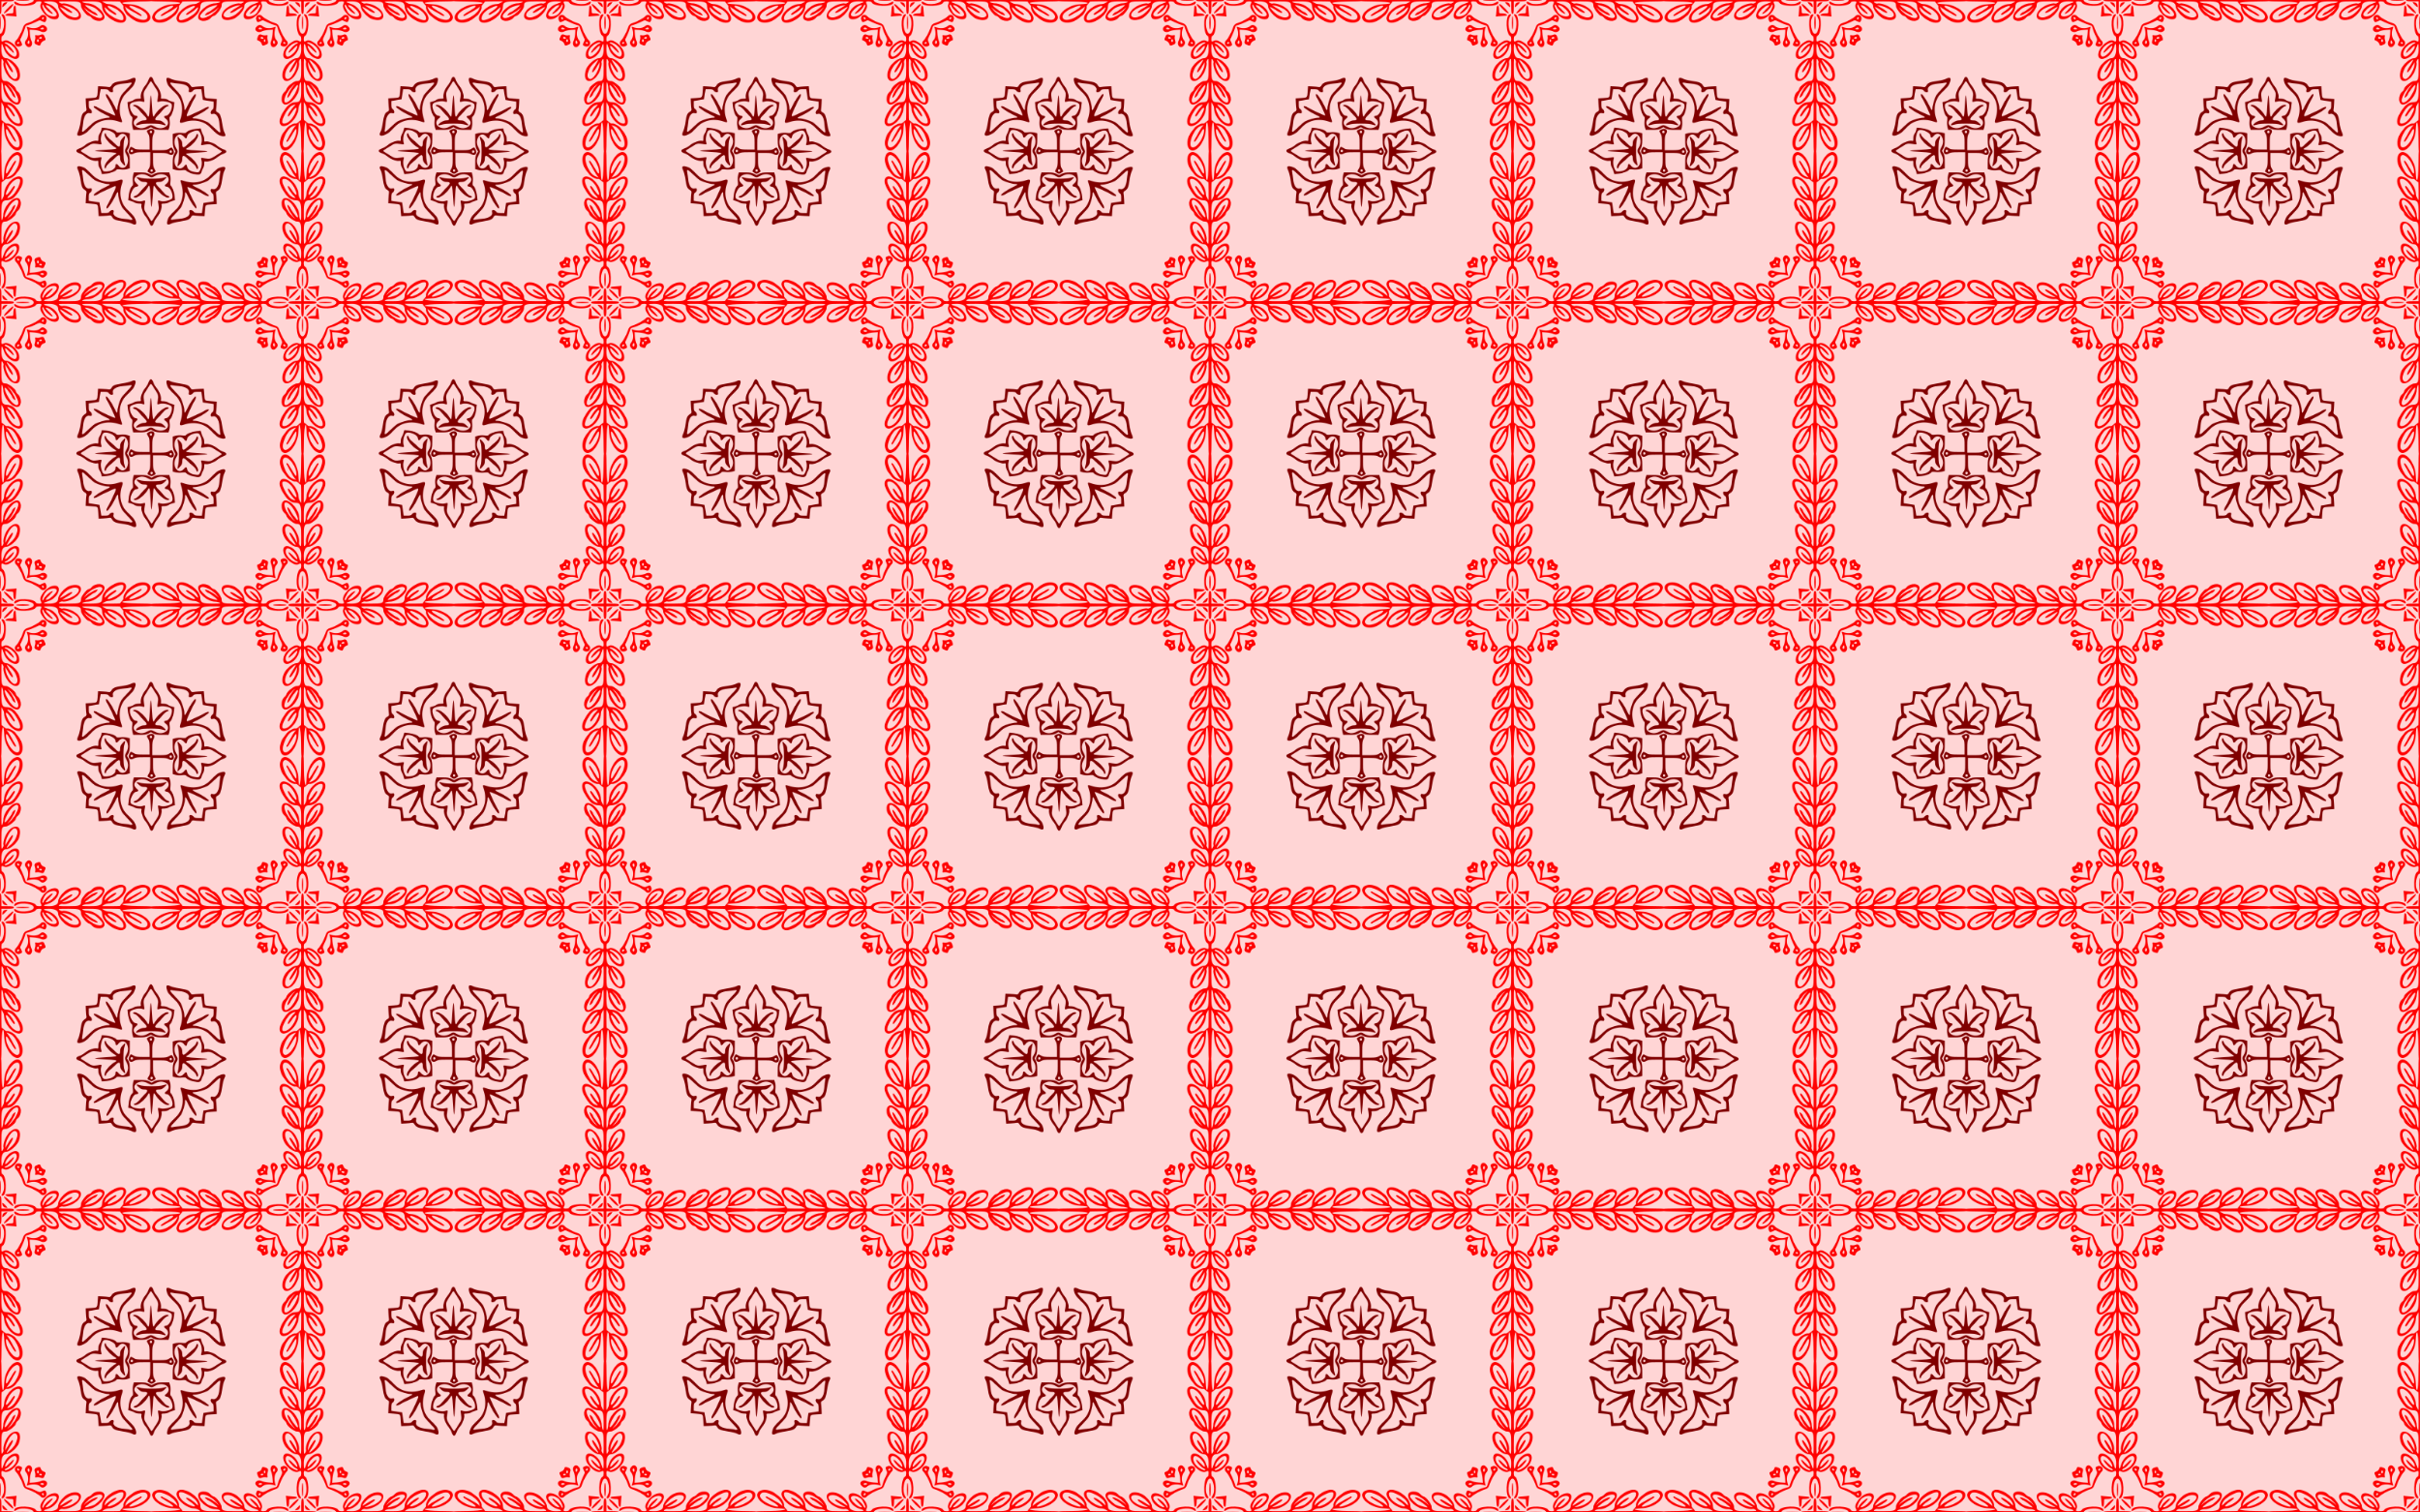 <?xml version="1.0" encoding="UTF-8" standalone="no"?>
<svg xmlns:rdf="http://www.w3.org/1999/02/22-rdf-syntax-ns#" xmlns="http://www.w3.org/2000/svg" height="564.44mm" width="903.11mm" version="1.1" xmlns:cc="http://creativecommons.org/ns#" xmlns:dc="http://purl.org/dc/elements/1.1/" viewBox="0 0 3200 2000">
<defs>
<pattern id="a" width="400" patternUnits="userSpaceOnUse" patternTransform="translate(228.28 425.77)" height="400">
<g transform="translate(-228.28 -425.77)">
<rect height="400" width="400" y="425.77" x="228.28" fill="#ffd5d5"/>
<path d="m228.28 425.77v18.473c0.236 0.033 0.495-0.031 0.784-0.21 0.603-0.373 0.983-3.673 0.983-8.528v-7.918h7.914c4.852 0 8.148-0.382 8.52-0.986 0.191-0.308 0.256-0.584 0.206-0.832zm21.259 0c-0.006 0.015-0.019 0.03-0.019 0.045 0 0.531 3.541 0.886 8.852 0.886s8.852-0.355 8.852-0.886c0-0.015-0.013-0.03-0.019-0.045h-17.665zm23.431 0c0 0.015 0.005 0.03 0.005 0.045 0 4.701-16.079 7.284-22.113 3.552-3.358-2.077-4.585-1.93-3.677 0.437 2.117 5.519 26.452 4.63 28.629-1.045 0.539-1.406 7.34-1.618 7.34-0.229 0 0.519-0.414 1.722-0.921 2.671-2.99 5.589 7.168 18.178 16.007 19.837 14.069 2.641 7.805-16.176-6.799-20.424-7.166-2.084-6.645-3.026 1.676-3.026 7.993 0 12.168 2.313 12.168 6.739 0 4.832 8.385 14.265 14.676 16.512 12.765 4.557 19.61-1.635 12.252-11.084-4.306-5.531-16.234-10.663-21.55-9.273-0.866 0.227-2.53-0.323-3.698-1.222-2.092-1.609-1.916-1.634 11.715-1.654 15.061-0.021 16.697 0.586 16.697 6.192 0 3.087 7.021 12.233 9.872 12.86 1.373 0.302 3.2 1.417 4.058 2.477 4.918 6.082 17.05 5.615 17.05-0.656 0-7.627-12.86-18.191-22.237-18.267-2.131-0.017-4.87-0.601-6.087-1.297-2.008-1.149-1.188-1.269 8.852-1.292 13.752-0.032 16.31 1.105 16.479 7.32 0.363 13.315 27.146 27.975 31.272 17.117 2.744-7.22-12.132-20.757-22.968-20.902-1.704-0.023-4.294-0.833-5.754-1.801l-2.653-1.759 12.317-0.009c6.775-0.004 12.102 0.214 11.836 0.479-0.265 0.265 0.663 1.628 2.063 3.03 1.475 1.476 2.335 3.099 2.044 3.858-0.776 2.024 2.822 9.059 5.816 11.37 1.476 1.139 3.878 3.006 5.338 4.152 12.903 10.125 30.658 4.344 22.298-7.26-4.274-5.933-15.335-11.376-23.895-11.758-18.671-0.834-12.425-3.418 8.869-3.67 11.154-0.132 16.126-0.216 18.348-0.582 2.223 0.366 7.194 0.45 18.345 0.582 21.295 0.252 27.541 2.836 8.869 3.67-8.559 0.382-19.62 5.825-23.895 11.758-8.359 11.604 9.395 17.385 22.298 7.26 1.46-1.146 3.862-3.013 5.338-4.152 2.994-2.311 6.592-9.347 5.816-11.37-0.291-0.76 0.569-2.382 2.044-3.858 1.401-1.401 2.33-2.764 2.065-3.03-0.265-0.265 5.06-0.483 11.835-0.479l12.319 0.009-2.655 1.759c-1.46 0.968-4.051 1.778-5.754 1.801-10.836 0.145-25.71 13.681-22.966 20.902 4.126 10.858 30.907-3.801 31.27-17.117 0.169-6.215 2.727-7.351 16.479-7.32 10.04 0.023 10.86 0.143 8.852 1.292-1.217 0.696-3.956 1.28-6.087 1.297-9.377 0.076-22.237 10.64-22.237 18.267 0 6.271 12.131 6.737 17.05 0.656 0.858-1.061 2.684-2.175 4.058-2.477 2.851-0.626 9.872-9.773 9.872-12.86 0-5.606 1.636-6.214 16.697-6.192 13.63 0.019 13.807 0.045 11.715 1.654-1.168 0.899-2.832 1.449-3.698 1.222-5.315-1.391-17.241 3.742-21.548 9.273-7.358 9.449-0.514 15.641 12.25 11.084 6.292-2.246 14.678-11.679 14.678-16.512 0-4.427 4.173-6.739 12.166-6.739 8.32 0 8.842 0.942 1.675 3.026-14.605 4.248-20.869 23.065-6.799 20.424 8.839-1.659 18.998-14.248 16.008-19.837-0.508-0.949-0.923-2.152-0.923-2.671 0-1.389 6.803-1.177 7.342 0.229 2.177 5.676 26.51 6.564 28.627 1.045 0.908-2.367-0.319-2.514-3.677-0.437-6.035 3.732-22.113 1.149-22.113-3.552 0-0.015 0.005-0.03 0.005-0.045h-310.64zm316.41 0c-0.006 0.015-0.019 0.03-0.019 0.045 0 0.531 3.541 0.886 8.852 0.886s8.852-0.355 8.852-0.886c0-0.015-0.013-0.03-0.019-0.045h-17.665zm20.515 0c-0.05 0.248 0.016 0.524 0.206 0.832 0.373 0.604 3.669 0.986 8.52 0.986h7.914v7.918c0 4.854 0.38 8.155 0.983 8.528 0.279 0.172 0.53 0.236 0.759 0.212v-18.475zm-372.44 2.846c-0.542 0.009-1.515 0.243-2.925 0.636-1.386 0.387-2.403 1.527-2.847 3.189-0.986 3.689-0.403 3.713 3.173 0.135 2.901-2.902 3.792-3.978 2.599-3.96zm381.68 0c-1.193-0.019-0.304 1.058 2.597 3.96 3.576 3.578 4.159 3.554 3.173-0.135-0.444-1.662-1.461-2.801-2.847-3.189-1.409-0.394-2.381-0.628-2.923-0.636zm-373.61 2.454c-0.918 0.004-3.191 1.802-6.692 5.304-6.544 6.548-7.451 9.775-1.385 4.932 3.855-3.079 8.536-8.365 8.536-9.64 0-0.4-0.154-0.598-0.46-0.596zm365.55 0c-0.306-0.002-0.46 0.197-0.46 0.596 0 1.275 4.681 6.561 8.536 9.64 6.066 4.844 5.159 1.616-1.385-4.932-3.501-3.502-5.774-5.3-6.692-5.304zm-326.32 0.958c0.514 0.061 1.19 0.76 1.559 1.925 1.038 3.274 10.382 11.384 11.651 10.113 0.322-0.323-1.681-2.799-4.452-5.507-5.858-5.723-6.257-6.873-1.853-5.348 3.385 1.173 9.039 6.256 10.966 9.858 3.381 6.321-8.783 6.043-13.963-0.318-1.551-1.905-4.57-8.232-4.595-9.629-0.014-0.805 0.287-1.142 0.687-1.094zm287.09 0c0.4-0.048 0.703 0.289 0.689 1.094-0.025 1.397-3.044 7.724-4.595 9.629-5.18 6.362-17.346 6.639-13.965 0.318 1.927-3.602 7.581-8.685 10.966-9.858 4.403-1.525 4.007-0.375-1.852 5.348-2.772 2.708-4.776 5.184-4.454 5.507 1.27 1.27 10.615-6.84 11.653-10.113 0.37-1.165 1.044-1.864 1.558-1.925zm-230.75 0.434c1.797-0.004 9.144 2.034 11.648 3.344 3.918 2.051 10.966 9.133 10.966 11.019 0 6.477-14.935 0.845-22.529-8.496l-2.611-3.213 2.611 2.294c5.211 4.573 14.903 9.617 16.127 8.393 0.483-0.483-3.333-3.965-4.401-4.016-1.403-0.066-12.21-8.202-12.21-9.192 0-0.092 0.143-0.132 0.4-0.133zm174.41 0c0.257 0.001 0.4 0.041 0.4 0.133 0 0.99-10.807 9.126-12.21 9.192-1.068 0.05-4.884 3.532-4.401 4.016 1.223 1.224 10.916-3.82 16.126-8.393l2.611-2.294-2.611 3.213c-7.594 9.341-22.529 14.973-22.529 8.496 0-1.886 7.05-8.968 10.968-11.019 2.504-1.311 9.849-3.348 11.646-3.344zm-205.35 0.264 3.7 0.439c2.036 0.241 5.906 1.447 8.598 2.68 10.977 5.028 13.893 12.998 4.755 12.998-4.82 0-11.257-3.577-16.067-8.93-5.308-5.907-4.688-6.339 2.544-1.769 7.456 4.712 10.187 5.801 10.187 4.058 0-0.707-3.086-3.129-6.859-5.381zm236.28 0-6.859 4.094c-3.773 2.252-6.861 4.674-6.861 5.381 0 1.743 2.731 0.654 10.187-4.058 7.232-4.57 7.852-4.138 2.544 1.769-4.81 5.353-11.244 8.93-16.065 8.93-9.138 0-6.224-7.97 4.754-12.998 2.692-1.233 6.562-2.439 8.598-2.68zm-298.72 0.404c-0.425 0.017-0.857 0.56-1.17 1.729-0.299 1.116-0.55 3.523-0.557 5.349-0.012 3.243-0.089 3.322-3.33 3.334-7.265 0.026-10.244 2.966-3.247 3.204 1.907 0.065 5.123 0.326 7.144 0.579l3.677 0.462-0.462-3.68c-0.253-2.023-0.513-5.239-0.578-7.147-0.083-2.428-0.77-3.859-1.478-3.83zm361.15 0c-0.708-0.029-1.396 1.402-1.478 3.83-0.065 1.908-0.325 5.124-0.578 7.147l-0.46 3.68 3.675-0.462c2.022-0.253 5.238-0.514 7.144-0.579 6.997-0.238 4.018-3.178-3.247-3.204-3.241-0.012-3.318-0.091-3.33-3.334-0.006-1.827-0.258-4.234-0.557-5.349-0.313-1.169-0.745-1.712-1.17-1.729zm-208.44 0.278c1.48-0.011 4.433 0.786 8.714 2.547 10.956 4.507 16.212 10.082 13.461 14.283-4.151 6.339-25.546-4.059-28.38-13.793l-0.643-2.215 2.102 1.878c1.156 1.033 5.129 3.484 8.829 5.446 3.7 1.962 7.563 4.093 8.587 4.732 2.432 1.519 3.649 0.281 1.436-1.46-0.938-0.738-4.788-3.158-8.557-5.378-6.387-3.762-8.014-6.022-5.548-6.04zm55.739 0c2.466 0.018 0.841 2.278-5.546 6.04-3.769 2.22-7.621 4.64-8.559 5.378-2.213 1.741-0.996 2.979 1.436 1.46 1.024-0.64 4.889-2.771 8.589-4.732s7.673-4.413 8.829-5.446l2.102-1.878-0.645 2.215c-2.834 9.734-24.228 20.132-28.379 13.793-2.751-4.201 2.505-9.775 13.461-14.283 4.282-1.762 7.233-2.558 8.713-2.547zm-84.828 0.255c1.204-0.075 3.847 0.751 7.856 2.675 8.108 3.891 13.439 10.436 12.24 15.026-1.187 4.542-20.45-4.989-23.629-11.692-2.156-4.546-1.755-5.518 1.04-2.524 2.824 3.024 10.554 8.152 12.291 8.152 2.299 0 1.062-1.658-3.492-4.685-6.322-4.202-8.312-6.827-6.306-6.951zm113.92 0c2.006 0.124 0.016 2.749-6.306 6.951-4.554 3.027-5.791 4.685-3.492 4.685 1.736 0 9.467-5.128 12.291-8.152 2.795-2.994 3.196-2.022 1.04 2.524-3.179 6.703-22.44 16.234-23.627 11.692-1.2-4.59 4.131-11.135 12.24-15.026 4.009-1.924 6.651-2.749 7.854-2.675zm-254.1 10.79c-1.246-0.088-1.026 1.233 0.661 3.963 3.729 6.037 1.151 22.121-3.547 22.125v310.52c4.697 0.004 7.276 16.088 3.547 22.125-2.076 3.36-1.93 4.588 0.435 3.68 5.516-2.118 4.629-26.465-1.043-28.643-1.405-0.539-1.617-7.348-0.229-7.348 0.519 0 1.719 0.417 2.667 0.925 5.586 2.991 18.17-7.175 19.828-16.019 2.639-14.077-16.169-7.807-20.415 6.806-2.076 7.145-3.023 6.651-3.023-1.573 0-7.979 2.323-12.278 6.632-12.278 4.926 0 14.338-8.321 16.608-14.683 4.555-12.772-1.635-19.622-11.079-12.26-5.528 4.309-10.656 16.243-9.266 21.561 0.227 0.867-0.325 2.532-1.223 3.701-1.609 2.093-1.631 1.916-1.651-11.722-0.021-15.069 0.583-16.706 6.186-16.706 3.085 0 12.227-7.027 12.853-9.879 0.302-1.374 1.415-3.201 2.475-4.059 6.078-4.921 5.614-17.059-0.654-17.059-7.622 0-18.183 12.868-18.258 22.249-0.017 2.132-0.599 4.873-1.295 6.091-1.148 2.009-1.268 1.189-1.292-8.856-0.032-13.76 1.104-16.32 7.315-16.489 6.759-0.184 11.705-4.472 17.992-15.601 6.558-11.608 2.121-19.635-7.851-14.204-7.387 4.023-13.822 13.959-13.922 21.498-0.023 1.705-0.833 4.296-1.801 5.757l-1.758 2.655-0.005-12.323c-0.004-6.779 0.21-12.108 0.476-11.842 0.265 0.265 1.626-0.665 3.027-2.066 1.475-1.476 3.098-2.335 3.857-2.044 2.007 0.771 9.002-2.795 11.345-5.783 1.149-1.466 3.031-3.885 4.181-5.376 10.08-13.065 4.342-30.684-7.266-22.312-5.93 4.277-11.37 15.343-11.752 23.907-0.834 18.682-3.417 12.433-3.668-8.874-0.129-10.905-0.212-15.916-0.557-18.215 0.345-2.298 0.428-7.31 0.557-18.215 0.252-21.306 2.835-27.556 3.668-8.874 0.382 8.564 5.822 19.63 11.752 23.907 11.608 8.371 17.346-9.249 7.266-22.314-1.15-1.491-3.032-3.91-4.181-5.376-2.342-2.988-9.338-6.552-11.345-5.781-0.759 0.291-2.382-0.569-3.857-2.045-1.401-1.401-2.762-2.332-3.027-2.066-0.265 0.265-0.479-5.062-0.476-11.841l0.005-12.325 1.758 2.657c0.967 1.461 1.778 4.052 1.801 5.757 0.101 7.538 6.535 17.475 13.922 21.498 9.972 5.431 14.409-2.598 7.851-14.206-6.287-11.129-11.234-15.417-17.992-15.601-6.211-0.169-7.347-2.727-7.315-16.487 0.023-10.046 0.144-10.867 1.292-8.858 0.696 1.218 1.278 3.96 1.295 6.093 0.076 9.382 10.636 22.248 18.258 22.248 6.267 0 6.732-12.136 0.654-17.057-1.06-0.858-2.174-2.685-2.475-4.059-0.626-2.852-9.768-9.879-12.853-9.879-5.603 0-6.207-1.638-6.186-16.708 0.019-13.638 0.042-13.813 1.651-11.72 0.898 1.169 1.449 2.834 1.223 3.701-1.39 5.318 3.738 17.25 9.266 21.559 9.444 7.362 15.634 0.515 11.079-12.257-2.269-6.362-11.681-14.687-16.608-14.687-4.309 0-6.632-4.299-6.632-12.278 0-8.225 0.947-8.717 3.023-1.572 4.246 14.613 23.054 20.881 20.415 6.804-1.658-8.844-14.242-19.008-19.828-16.017-0.948 0.508-2.149 0.923-2.667 0.923-1.388 0-1.176-6.805 0.229-7.344 5.672-2.178 6.559-26.527 1.043-28.644-0.444-0.17-0.808-0.265-1.096-0.285zm394.25 0c-0.287 0.02-0.652 0.115-1.096 0.285-5.516 2.118-4.631 26.466 1.041 28.644 1.405 0.539 1.617 7.344 0.229 7.344-0.519 0-1.719-0.415-2.667-0.923-5.586-2.991-18.17 7.173-19.828 16.017-2.639 14.077 16.169 7.809 20.415-6.804 2.076-7.145 3.023-6.653 3.023 1.572 0 7.979-2.321 12.278-6.63 12.278-4.926 0-14.34 8.325-16.609 14.687-4.555 12.772 1.637 19.618 11.08 12.257 5.528-4.309 10.654-16.241 9.264-21.559-0.227-0.867 0.325-2.532 1.223-3.701 1.609-2.093 1.633-1.918 1.653 11.72 0.021 15.069-0.585 16.708-6.188 16.708-3.085 0-12.227 7.027-12.853 9.879-0.302 1.374-1.415 3.201-2.475 4.059-6.078 4.921-5.614 17.057 0.654 17.057 7.622 0 18.183-12.866 18.258-22.248 0.017-2.132 0.601-4.875 1.297-6.093 1.148-2.009 1.266-1.187 1.29 8.858 0.032 13.76-1.104 16.318-7.315 16.487-6.759 0.184-11.705 4.472-17.992 15.601-6.558 11.608-2.121 19.636 7.851 14.206 7.387-4.023 13.822-13.959 13.922-21.498 0.023-1.705 0.833-4.296 1.801-5.757l1.758-2.657 0.007 12.325c0.004 6.779-0.212 12.106-0.477 11.841-0.265-0.265-1.626 0.665-3.027 2.066-1.475 1.476-3.098 2.337-3.857 2.045-2.007-0.771-9.002 2.794-11.345 5.781-1.149 1.466-3.029 3.885-4.179 5.376-10.08 13.065-4.342 30.686 7.266 22.314 5.93-4.277 11.368-15.343 11.75-23.907 0.834-18.682 3.42-12.433 3.672 8.874 0.129 10.905 0.208 15.916 0.553 18.215-0.345 2.298-0.424 7.31-0.553 18.215-0.252 21.306-2.838 27.556-3.672 8.874-0.382-8.564-5.82-19.63-11.75-23.907-11.608-8.371-17.346 9.247-7.266 22.312 1.15 1.491 3.03 3.91 4.179 5.376 2.342 2.988 9.338 6.554 11.345 5.783 0.759-0.291 2.382 0.568 3.857 2.044 1.401 1.401 2.762 2.332 3.027 2.066 0.265-0.265 0.481 5.064 0.477 11.842l-0.007 12.323-1.758-2.655c-0.967-1.461-1.778-4.052-1.801-5.757-0.101-7.538-6.535-17.475-13.922-21.498-9.972-5.431-14.409 2.596-7.851 14.204 6.287 11.129 11.234 15.417 17.992 15.601 6.211 0.169 7.347 2.729 7.315 16.489-0.023 10.046-0.142 10.866-1.29 8.856-0.696-1.218-1.28-3.959-1.297-6.091-0.076-9.382-10.636-22.249-18.258-22.249-6.267 0-6.732 12.138-0.654 17.059 1.06 0.858 2.174 2.685 2.475 4.059 0.626 2.852 9.768 9.879 12.853 9.879 5.603 0 6.209 1.636 6.188 16.706-0.019 13.638-0.044 13.815-1.653 11.722-0.898-1.169-1.449-2.834-1.223-3.701 1.39-5.318-3.736-17.252-9.264-21.561-9.444-7.362-15.635-0.511-11.08 12.26 2.269 6.362 11.683 14.683 16.609 14.683 4.309 0 6.63 4.299 6.63 12.278 0 8.225-0.947 8.719-3.023 1.573-4.246-14.613-23.054-20.883-20.415-6.806 1.658 8.844 14.242 19.01 19.828 16.019 0.948-0.508 2.149-0.925 2.667-0.925 1.388 0 1.176 6.808-0.229 7.348-5.672 2.178-6.557 26.525-1.041 28.643 2.366 0.908 2.509-0.32 0.433-3.68-3.722-6.026-1.158-22.057 3.522-22.122v-310.53c-4.68-0.065-7.244-16.096-3.522-22.122 1.686-2.73 1.907-4.051 0.662-3.963zm-339.89 0.963c-0.198-0.011-0.399-0.008-0.601 0.011-1.075 0.099-2.186 0.63-3.168 1.715-2.188 2.419-11.35 7.46-16.077 8.846-4.446 1.304-5.836 2.724-7.303 7.468-1.451 4.692-6.493 13.795-8.797 15.881-4.339 3.929 0.205 9.926 5.643 7.447 2.638-1.202 2.717-1.714 0.869-5.612-1.335-2.814-1.287-3.118 1.29-8.225 1.471-2.917 3.128-7.105 3.682-9.306 0.946-3.758 1.252-4.062 5.007-5.009 2.2-0.554 6.384-2.213 9.299-3.685 5.104-2.578 5.408-2.626 8.221-1.29 3.895 1.849 4.406 1.77 5.608-0.869 1.742-3.826-0.703-7.209-3.674-7.372zm285.52 0c-2.971 0.163-5.417 3.546-3.675 7.372 1.202 2.639 1.713 2.718 5.608 0.869 2.813-1.335 3.118-1.288 8.223 1.29 2.915 1.472 7.098 3.131 9.297 3.685 3.756 0.946 4.063 1.251 5.009 5.009 0.554 2.201 2.211 6.389 3.682 9.306 2.577 5.107 2.624 5.411 1.29 8.225-1.848 3.897-1.771 4.409 0.867 5.612 5.438 2.479 9.984-3.518 5.645-7.447-2.304-2.086-7.346-11.188-8.797-15.881-1.467-4.744-2.857-6.165-7.303-7.468-4.727-1.386-13.891-6.427-16.079-8.846-0.982-1.085-2.091-1.616-3.166-1.715-0.202-0.019-0.403-0.021-0.601-0.011zm-342.77 1.657v17.711c0.53-0.007 0.883-3.546 0.883-8.855s-0.352-8.85-0.883-8.856zm400 0.012c-0.515 0.127-0.858 3.628-0.858 8.844s0.343 8.716 0.858 8.842zm-342.8 1.26c0.143-0.008 0.276 0.019 0.395 0.093 0.41 0.254 0.521 1.047 0.247 1.762-0.534 1.391-1.423 1.662-2.366 0.719-0.683-0.684 0.727-2.518 1.725-2.573zm285.63 0c0.998 0.055 2.408 1.89 1.725 2.573-0.943 0.944-1.833 0.673-2.366-0.719-0.274-0.715-0.164-1.508 0.247-1.762 0.118-0.073 0.252-0.101 0.395-0.093zm-286.4 10.4c-1.225 0.021-2.485 0.744-4.19 2.18-2.822 2.376-10.164 2.692-15.448 0.663-1.403-0.539-1.581-0.362-1.043 1.042 2.028 5.287 1.712 12.634-0.662 15.458-2.87 3.412-2.895 5.04-0.136 8.176 4.248 4.829 9.527-0.63 6.461-6.68-0.792-1.563-1.621-5.479-1.841-8.706l-0.402-5.869 5.864 0.402c3.225 0.221 7.144 1.05 8.705 1.843 6.047 3.068 11.502-2.215 6.676-6.465-1.568-1.381-2.759-2.064-3.984-2.044zm287.18 0c-1.225-0.021-2.414 0.663-3.982 2.044-4.826 4.25 0.629 9.533 6.676 6.465 1.562-0.792 5.479-1.622 8.704-1.843l5.864-0.402-0.4 5.869c-0.221 3.227-1.051 7.143-1.843 8.706-3.066 6.05 2.213 11.508 6.461 6.68 2.759-3.137 2.734-4.764-0.136-8.176-2.375-2.824-2.69-10.17-0.662-15.458 0.538-1.403 0.361-1.581-1.041-1.042-5.284 2.029-12.628 1.714-15.45-0.663-1.705-1.436-2.965-2.159-4.19-2.18zm-287.22 3.437c0.691 0.007 1.254 0.287 1.596 0.841 0.729 1.18-1.811 2.11-3.74 1.369-1.306-0.501-1.338-0.703-0.222-1.409 0.855-0.541 1.675-0.808 2.366-0.801zm287.26 0c0.691-0.007 1.511 0.259 2.366 0.801 1.116 0.706 1.084 0.908-0.222 1.409-1.929 0.741-4.469-0.189-3.74-1.369 0.342-0.553 0.905-0.834 1.596-0.841zm-287.81 9.066c-0.724 0.029-1.607 0.29-2.729 0.741-1.217 0.489-3.313 0.671-4.658 0.406-2.237-0.442-2.399-0.296-1.899 1.696 0.301 1.198 0.124 3.392-0.393 4.876-1.228 3.526-0.584 4.974 2.729 6.129 3.872 1.351 4.21 1.242 5.217-1.647 0.573-1.644 1.852-2.922 3.496-3.495 2.861-0.998 3.024-1.512 1.649-5.129-0.984-2.588-1.817-3.641-3.411-3.577zm288.36 0c-1.593-0.064-2.427 0.988-3.411 3.577-1.375 3.618-1.212 4.131 1.649 5.129 1.643 0.573 2.923 1.851 3.496 3.495 1.006 2.889 1.345 2.997 5.217 1.647 3.313-1.156 3.958-2.603 2.729-6.129-0.517-1.484-0.693-3.678-0.393-4.876 0.5-1.992 0.337-2.138-1.899-1.696-1.345 0.266-3.441 0.084-4.658-0.406-1.123-0.451-2.005-0.712-2.729-0.741zm-290.02 3.339c0.462 0.016 0.811 0.293 1.145 0.834 0.694 1.124-1.785 2.138-3.155 1.29-0.746-0.461-0.697-0.838 0.18-1.393 0.791-0.502 1.368-0.747 1.831-0.731zm291.67 0c0.462-0.016 1.039 0.229 1.831 0.731 0.876 0.556 0.925 0.932 0.18 1.393-1.37 0.847-3.85-0.166-3.155-1.29 0.334-0.541 0.683-0.818 1.145-0.834zm-295.79 3.042c0.194-0.005 0.399 0.102 0.62 0.323 0.487 0.487 0.62 1.576 0.296 2.421-0.393 1.024-0.883 1.241-1.473 0.65-0.487-0.487-0.62-1.576-0.296-2.421 0.245-0.64 0.53-0.964 0.853-0.974zm299.9 0c0.323 0.009 0.607 0.334 0.853 0.974 0.324 0.845 0.191 1.934-0.296 2.421-0.59 0.59-1.08 0.374-1.473-0.65-0.324-0.845-0.191-1.934 0.296-2.421 0.221-0.221 0.427-0.329 0.62-0.323zm-312.03 1.738c0.064 0.01 0.127 0.035 0.19 0.073 0.452 0.279 0.821 1.256 0.821 2.173 0 1.957-1.402 3.085-2.209 1.778-0.731-1.184 0.245-4.168 1.198-4.024zm324.16 0c0.953-0.144 1.929 2.841 1.198 4.024-0.807 1.307-2.209 0.179-2.209-1.778 0-0.917 0.371-1.894 0.823-2.173 0.063-0.039 0.125-0.064 0.189-0.073zm-337.7 1.802c0.242 0.036 0.485 0.185 0.744 0.444 0.689 0.69 0.599 1.182-0.319 1.75-1.799 1.113-2.99 0.121-1.709-1.423 0.479-0.578 0.881-0.831 1.284-0.771zm351.24 0c0.403-0.06 0.805 0.193 1.284 0.771 1.281 1.544 0.09 2.536-1.709 1.423-0.918-0.568-1.008-1.06-0.319-1.75 0.258-0.259 0.502-0.408 0.744-0.444zm-368.33 0.465c0.609 0.011 2.699 0.785 4.646 1.722 8.03 3.863 13.014 13.398 8.822 16.879-2.607 2.164-11.295-4.981-13.38-11.005-1.524-4.406-0.376-4.008 5.344 1.853 2.706 2.773 5.185 4.779 5.508 4.456 1.27-1.27-6.838-10.62-10.11-11.659-2.07-0.657-2.669-2.279-0.83-2.246zm385.43 0c1.839-0.032 1.24 1.589-0.83 2.246-3.272 1.039-11.377 10.389-10.108 11.659 0.322 0.323 2.8-1.683 5.506-4.456 5.72-5.862 6.868-6.259 5.344-1.853-2.084 6.024-10.771 13.169-13.378 11.005-4.192-3.481 0.79-13.016 8.82-16.879 1.947-0.937 4.038-1.711 4.646-1.722zm-383.54 23.29c0.595 0.009 2.605 1.692 6.154 4.982 7.966 7.384 10.506 20.416 3.98 20.416-4.033 0-11.057-11.069-11.981-18.879l-0.439-3.704 4.093 6.864c2.251 3.775 4.669 6.863 5.375 6.863 1.732 0 0.658-2.728-3.948-10.026-2.769-4.388-3.91-6.526-3.235-6.516zm381.65 0c0.675-0.01-0.464 2.128-3.233 6.516-4.606 7.298-5.683 10.026-3.95 10.026 0.706 0 3.126-3.089 5.377-6.863l4.093-6.864-0.439 3.704c-0.924 7.81-7.949 18.879-11.983 18.879-6.526 0-3.984-13.032 3.982-20.416 3.549-3.29 5.557-4.973 6.152-4.982zm-381.55 31.24 3.214 2.614c1.767 1.438 4.793 5.006 6.727 7.928 8.223 12.428 5.451 20.047-3.82 10.503-5.028-5.177-11.302-18.917-8.639-18.917 0.989 0 9.12 10.813 9.186 12.216 0.05 1.069 3.531 4.887 4.014 4.404 1.223-1.224-3.82-10.92-8.39-16.134zm381.44 0-2.292 2.614c-4.571 5.214-9.612 14.91-8.388 16.134 0.483 0.483 3.962-3.335 4.012-4.404 0.066-1.403 8.199-12.216 9.188-12.216 2.664 0-3.612 13.741-8.64 18.917-9.271 9.544-12.042 1.925-3.82-10.503 1.934-2.922 4.96-6.49 6.727-7.928zm-380.77 27.88c0.587-0.022 1.89 0.436 3.878 1.379 6.699 3.181 16.228 22.451 11.688 23.639-4.587 1.2-11.131-4.133-15.02-12.246-5.128-10.698-2.445-11.671 4.274-1.551 3.025 4.556 4.685 5.793 4.685 3.493 0-1.737-5.126-9.473-8.149-12.299-1.683-1.573-2.112-2.388-1.357-2.416zm380.1 0c0.755 0.028 0.325 0.843-1.358 2.416-3.023 2.825-8.149 10.561-8.149 12.299 0 2.3 1.661 1.064 4.687-3.493 6.72-10.12 9.4-9.147 4.273 1.551-3.889 8.113-10.431 13.446-15.018 12.246-4.54-1.188 4.988-20.459 11.687-23.639 1.988-0.944 3.292-1.401 3.88-1.379zm-381.66 27.164 2.213 0.645c1.217 0.355 3.086 1.195 4.153 1.867 7.668 4.833 14.409 23.397 9.634 26.527-5.266 3.452-16.347-11.1-16.422-21.566-0.028-3.942 0.888-3.141 5.636 4.93 2.219 3.771 4.638 7.624 5.375 8.563 1.74 2.215 2.977 0.998 1.459-1.435-0.64-1.025-2.768-4.892-4.729-8.594-1.961-3.702-4.41-7.677-5.442-8.834zm383.21 0-1.876 2.103c-1.032 1.156-3.482 5.131-5.442 8.834-1.961 3.702-4.089 7.569-4.729 8.594-1.519 2.433-0.281 3.65 1.459 1.435 0.738-0.939 3.157-4.792 5.375-8.563 4.749-8.071 5.665-8.872 5.636-4.93-0.075 10.466-11.157 25.018-16.423 21.566-4.775-3.131 1.966-21.694 9.634-26.527 1.067-0.672 2.936-1.512 4.153-1.867zm-368.82 39.63c0.582 0.025 1.127 0.19 1.621 0.514 4.775 3.131-1.966 21.694-9.634 26.527-1.067 0.672-2.936 1.512-4.153 1.867l-2.213 0.645 1.876-2.101c1.032-1.156 3.482-5.133 5.442-8.835s4.089-7.569 4.729-8.594c1.519-2.433 0.281-3.65-1.459-1.435-0.738 0.939-3.157 4.792-5.375 8.563-4.749 8.071-5.665 8.872-5.636 4.93 0.068-9.485 9.175-22.325 14.802-22.08zm354.46 0c5.626-0.245 14.734 12.595 14.802 22.08 0.028 3.942-0.888 3.141-5.636-4.93-2.219-3.771-4.638-7.624-5.375-8.563-1.74-2.215-2.977-0.998-1.459 1.435 0.64 1.025 2.768 4.892 4.729 8.594s4.41 7.679 5.442 8.835l1.876 2.101-2.213-0.645c-1.217-0.355-3.086-1.195-4.153-1.867-7.668-4.833-14.409-23.397-9.634-26.527 0.494-0.324 1.039-0.489 1.621-0.514zm-353.51 31.546c0.625-0.047 1.231 0.002 1.804 0.152 4.54 1.188-4.989 20.46-11.688 23.641-4.544 2.157-5.513 1.756-2.521-1.04 3.023-2.825 8.149-10.561 8.149-12.299 0-2.3-1.659-1.06-4.685 3.496-6.72 10.12-9.402 9.147-4.274-1.551 3.403-7.099 8.837-12.072 13.216-12.4zm352.57 0c4.378 0.328 9.813 5.301 13.216 12.4 5.128 10.698 2.447 11.671-4.273 1.551-3.025-4.556-4.687-5.796-4.687-3.496 0 1.737 5.126 9.473 8.149 12.299 2.992 2.796 2.022 3.197-2.521 1.04-6.699-3.181-16.226-22.453-11.687-23.641 0.573-0.15 1.177-0.199 1.802-0.152zm-354.24 27.711c3.279-0.016 2.822 6.256-2.831 14.8-1.934 2.922-4.96 6.489-6.727 7.926l-3.214 2.615 2.292-2.615c4.571-5.214 9.613-14.91 8.39-16.134-0.483-0.483-3.963 3.335-4.014 4.404-0.066 1.403-8.197 12.216-9.186 12.216-2.664 0 3.61-13.739 8.639-18.916 2.897-2.983 5.161-4.29 6.651-4.297zm355.9 0c1.49 0.007 3.752 1.315 6.649 4.297 5.028 5.176 11.304 18.916 8.64 18.916-0.989 0-9.122-10.813-9.188-12.216-0.05-1.069-3.529-4.887-4.012-4.404-1.223 1.224 3.818 10.92 8.388 16.134l2.292 2.615-3.214-2.615c-1.767-1.438-4.793-5.004-6.727-7.926-5.653-8.544-6.108-14.816-2.83-14.8zm-358.64 31.18c6.526 0 3.986 13.034-3.98 20.417-7.572 7.019-8.132 6.724-2.919-1.535 4.606-7.298 5.681-10.026 3.948-10.026-0.706 0-3.125 3.089-5.375 6.863l-4.093 6.864 0.439-3.704c0.924-7.81 7.947-18.879 11.981-18.879zm361.38 0c4.033 0 11.059 11.069 11.983 18.879l0.439 3.704-4.093-6.864c-2.251-3.775-4.671-6.863-5.377-6.863-1.732 0-0.656 2.728 3.95 10.026 5.213 8.259 4.653 8.553-2.919 1.535-7.966-7.384-10.508-20.417-3.982-20.417zm-361.17 29.692c0.491-0 0.913 0.125 1.239 0.395 4.192 3.481-0.792 13.016-8.822 16.879-1.947 0.937-4.038 1.713-4.646 1.724-1.839 0.032-1.24-1.591 0.83-2.248 3.272-1.039 11.379-10.389 10.11-11.659-0.322-0.322-2.802 1.683-5.508 4.456-5.72 5.862-6.868 6.261-5.344 1.855 1.824-5.271 8.704-11.401 12.141-11.402zm360.97 0c3.438 0 10.317 6.131 12.141 11.402 1.524 4.406 0.376 4.007-5.344-1.855-2.706-2.773-5.184-4.779-5.506-4.456-1.27 1.27 6.836 10.62 10.108 11.659 2.07 0.657 2.669 2.28 0.83 2.248-0.609-0.011-2.699-0.787-4.646-1.724-8.03-3.863-13.012-13.398-8.82-16.879 0.326-0.271 0.746-0.395 1.237-0.395zm-341.93 12.517c-1.149-0.054-2.424 0.492-3.619 1.85-2.759 3.137-2.734 4.766 0.136 8.178 2.375 2.824 2.69 10.169 0.662 15.456-0.538 1.403-0.36 1.581 1.043 1.042 5.284-2.029 12.626-1.714 15.448 0.663 3.41 2.871 5.038 2.897 8.173 0.136 4.826-4.25-0.629-9.529-6.676-6.461-1.562 0.792-5.48 1.619-8.705 1.839l-5.864 0.402 0.402-5.867c0.221-3.227 1.049-7.145 1.841-8.708 2.204-4.348 0.095-8.393-2.842-8.53zm322.9 0c-2.937 0.137-5.046 4.181-2.842 8.53 0.792 1.563 1.622 5.481 1.843 8.708l0.4 5.867-5.864-0.402c-3.225-0.221-7.142-1.047-8.704-1.839-6.047-3.068-11.502 2.212-6.676 6.461 3.135 2.761 4.761 2.735 8.172-0.136 2.822-2.376 10.166-2.692 15.45-0.663 1.403 0.539 1.58 0.362 1.041-1.042-2.028-5.287-1.712-12.632 0.662-15.456 2.87-3.412 2.895-5.041 0.136-8.178-1.195-1.358-2.47-1.903-3.619-1.85zm-336.73 0.757c-0.236-0.014-0.466-0.014-0.692 0.002-3.918 0.267-6.258 4.823-2.733 8.015 2.304 2.086 7.346 11.188 8.797 15.881 1.467 4.744 2.857 6.165 7.303 7.468 4.727 1.386 13.889 6.429 16.077 8.848 3.927 4.341 9.92-0.208 7.442-5.649-1.202-2.639-1.713-2.717-5.608-0.867-2.813 1.335-3.116 1.288-8.221-1.29-2.915-1.472-7.099-3.131-9.299-3.685-3.756-0.946-4.062-1.253-5.007-5.01-0.554-2.201-2.211-6.387-3.682-9.304-2.577-5.107-2.624-5.411-1.29-8.225 1.848-3.897 1.769-4.409-0.869-5.612-0.765-0.349-1.511-0.529-2.218-0.572zm350.56 0c-0.708 0.043-1.455 0.223-2.22 0.572-2.638 1.202-2.715 1.714-0.867 5.612 1.335 2.814 1.287 3.118-1.29 8.225-1.472 2.917-3.128 7.103-3.682 9.304-0.946 3.758-1.253 4.064-5.009 5.01-2.2 0.554-6.383 2.213-9.297 3.685-5.104 2.578-5.41 2.626-8.223 1.29-3.895-1.849-4.406-1.772-5.608 0.867-2.478 5.441 3.515 9.99 7.442 5.649 2.188-2.419 11.352-7.462 16.079-8.848 4.446-1.304 5.836-2.724 7.303-7.468 1.451-4.692 6.493-13.795 8.797-15.881 3.526-3.192 1.185-7.748-2.733-8.015-0.226-0.015-0.457-0.016-0.692-0.002zm-323.32 1.428c-0.68 0.027-1.635 0.329-3.087 0.836-3.313 1.156-3.958 2.602-2.729 6.128 0.517 1.484 0.693 3.676 0.393 4.874-0.5 1.992-0.337 2.139 1.899 1.698 1.345-0.266 3.441-0.084 4.658 0.406 3.592 1.444 4.71 0.928 6.14-2.837 1.375-3.618 1.212-4.128-1.649-5.126-1.643-0.573-2.923-1.854-3.496-3.498-0.629-1.806-0.997-2.523-2.13-2.479zm296.09 0c-1.133-0.044-1.503 0.673-2.132 2.479-0.573 1.644-1.852 2.925-3.496 3.498-2.861 0.998-3.024 1.508-1.649 5.126 1.431 3.765 2.548 4.281 6.14 2.837 1.217-0.489 3.313-0.671 4.658-0.406 2.237 0.442 2.399 0.295 1.899-1.698-0.301-1.198-0.124-3.39 0.393-4.874 1.228-3.526 0.584-4.972-2.729-6.128-1.452-0.506-2.405-0.809-3.085-0.836zm-310.45 1.976c0.676 0.04 1.339 0.994 1.339 2.339 0 0.917-0.369 1.894-0.821 2.173-1.005 0.621-2.168-2.688-1.388-3.951 0.252-0.408 0.563-0.579 0.87-0.561zm324.82 0c0.307-0.018 0.616 0.153 0.869 0.561 0.78 1.262-0.382 4.572-1.387 3.951-0.452-0.279-0.823-1.256-0.823-2.173 0-1.345 0.664-2.299 1.341-2.339zm-339.17 0.126c0.109-0.014 0.228-0.015 0.358 0 0.345 0.039 0.757 0.185 1.207 0.463 0.918 0.568 1.008 1.06 0.319 1.75-0.689 0.69-1.261 0.598-2.028-0.327-0.841-1.014-0.617-1.788 0.144-1.886zm353.16 0c1.034-0.118 1.463 0.728 0.502 1.886-0.767 0.925-1.339 1.016-2.028 0.327-0.689-0.69-0.599-1.182 0.319-1.75 0.45-0.278 0.862-0.424 1.207-0.463zm-326.29 2.479c0.323 0.009 0.606 0.336 0.851 0.976 0.324 0.845 0.191 1.934-0.296 2.421-0.59 0.59-1.08 0.372-1.473-0.652-0.324-0.845-0.191-1.934 0.296-2.421 0.221-0.221 0.428-0.329 0.622-0.323zm299.77 0c0.194-0.005 0.401 0.102 0.622 0.323 0.487 0.487 0.62 1.576 0.296 2.421-0.393 1.024-0.883 1.242-1.473 0.652-0.487-0.487-0.62-1.576-0.296-2.421 0.245-0.64 0.528-0.966 0.851-0.976zm-296.56 4.323c1.242-0.02 2.506 0.762 1.986 1.605-0.668 1.081-1.393 1.106-2.976 0.103-0.876-0.556-0.925-0.934-0.18-1.395 0.343-0.212 0.756-0.306 1.17-0.313zm293.35 0c0.414 0.006 0.827 0.101 1.17 0.313 0.746 0.461 0.697 0.839-0.18 1.395-1.582 1.003-2.308 0.978-2.976-0.103-0.521-0.843 0.743-1.625 1.986-1.605zm-346.69 12.237v17.711c0.53-0.007 0.883-3.548 0.883-8.856s-0.352-8.848-0.883-8.855zm400 0.012c-0.515 0.127-0.858 3.626-0.858 8.842 0 5.216 0.343 8.717 0.858 8.844zm-344.26 0.119c1.494 0.004 2.786 0.749 2.239 1.635-0.684 1.107-2.252 1.121-3.962 0.038-1.116-0.706-1.084-0.908 0.222-1.409 0.482-0.185 1.003-0.265 1.501-0.264zm288.55 0c0.498-0.002 1.019 0.079 1.501 0.264 1.306 0.501 1.338 0.703 0.222 1.409-1.711 1.083-3.279 1.068-3.962-0.038-0.547-0.885 0.745-1.63 2.239-1.635zm-184.51 8.811c-9.29 0.167-24.422 10.91-24.695 20.896-0.169 6.215-2.727 7.351-16.479 7.32-10.04-0.023-10.86-0.143-8.852-1.292 1.217-0.696 3.956-1.28 6.087-1.297 9.377-0.076 22.237-10.64 22.237-18.267 0-6.271-12.131-6.735-17.05-0.654-0.858 1.061-2.684 2.174-4.058 2.475-2.851 0.626-9.872 9.773-9.872 12.86 0 5.606-1.636 6.214-16.697 6.192-13.63-0.019-13.807-0.044-11.715-1.654 1.168-0.899 2.832-1.449 3.698-1.222 5.315 1.391 17.243-3.74 21.55-9.271 7.358-9.449 0.512-15.643-12.252-11.085-6.292 2.246-14.676 11.681-14.676 16.514 0 4.427-4.175 6.738-12.168 6.738-8.32 0-8.842-0.942-1.676-3.026 14.605-4.248 20.869-23.065 6.799-20.424-8.839 1.659-18.996 14.248-16.007 19.837 0.508 0.949 0.921 2.152 0.921 2.671 0 1.389-6.801 1.177-7.34-0.229-2.177-5.676-26.512-6.563-28.629-1.044-0.908 2.367 0.319 2.512 3.677 0.435 6.028-3.728 22.075-1.154 22.112 3.537h310.64c0.036-4.691 16.084-7.264 22.112-3.537 3.358 2.077 4.585 1.932 3.677-0.435-2.117-5.519-26.45-4.632-28.627 1.044-0.539 1.406-7.342 1.618-7.342 0.229 0-0.519 0.416-1.722 0.923-2.671 2.99-5.589-7.17-18.178-16.008-19.837-14.069-2.641-7.805 16.176 6.799 20.424 7.166 2.084 6.645 3.026-1.675 3.026-7.993 0-12.166-2.311-12.166-6.738 0-4.832-8.386-14.267-14.678-16.514-12.765-4.557-19.608 1.636-12.25 11.085 4.306 5.531 16.233 10.661 21.548 9.271 0.866-0.227 2.53 0.323 3.698 1.222 2.092 1.609 1.916 1.634-11.715 1.654-15.061 0.021-16.697-0.586-16.697-6.192 0-3.087-7.021-12.233-9.872-12.86-1.373-0.302-3.2-1.415-4.058-2.475-4.918-6.082-17.05-5.617-17.05 0.654 0 7.627 12.86 18.191 22.237 18.267 2.131 0.017 4.87 0.601 6.087 1.297 2.008 1.149 1.188 1.269-8.852 1.292-13.752 0.032-16.31-1.105-16.479-7.32-0.363-13.315-27.144-27.975-31.27-17.117-2.744 7.22 12.13 20.757 22.966 20.902 1.704 0.023 4.294 0.833 5.754 1.801l2.655 1.759-12.319 0.007c-6.775 0.004-12.1-0.212-11.835-0.477 0.265-0.265-0.664-1.628-2.065-3.03-1.475-1.476-2.335-3.099-2.044-3.858 0.776-2.024-2.822-9.058-5.816-11.369-1.476-1.139-3.878-3.01-5.338-4.155-12.903-10.125-30.658-4.344-22.298 7.26 4.274 5.933 15.335 11.378 23.895 11.76 18.671 0.834 12.425 3.418-8.869 3.67-11.151 0.132-16.121 0.216-18.345 0.582-2.223-0.366-7.194-0.45-18.348-0.582-21.295-0.252-27.541-2.836-8.869-3.67 8.559-0.382 19.62-5.827 23.895-11.76 8.359-11.604-9.395-17.385-22.298-7.26-1.46 1.146-3.862 3.016-5.338 4.155-2.994 2.311-6.592 9.345-5.816 11.369 0.291 0.76-0.569 2.382-2.044 3.858-1.401 1.401-2.328 2.764-2.063 3.03 0.265 0.265-5.061 0.481-11.836 0.477l-12.317-0.007 2.653-1.759c1.46-0.968 4.05-1.778 5.754-1.801 10.836-0.145 25.711-13.681 22.968-20.902-1.032-2.715-3.48-3.835-6.577-3.78zm1.025 3.295c1.268-0.026 2.126 0.33 2.349 1.182 1.2 4.59-4.131 11.137-12.24 15.028-10.692 5.131-11.665 2.447-1.55-4.276 4.554-3.027 5.791-4.687 3.492-4.687-1.736 0-9.467 5.128-12.291 8.152-2.795 2.994-3.196 2.022-1.04-2.524 2.583-5.446 15.784-12.759 21.28-12.874zm78.423 0c5.496 0.115 18.695 7.428 21.278 12.874 2.156 4.546 1.755 5.518-1.04 2.524-2.824-3.024-10.554-8.152-12.291-8.152-2.299 0-1.062 1.66 3.492 4.687 10.115 6.723 9.143 9.407-1.549 4.276-8.108-3.891-13.439-10.438-12.24-15.028 0.223-0.852 1.08-1.208 2.349-1.182zm-49.733 0.369c2.183-0.033 3.918 0.552 4.826 1.939 2.751 4.201-2.505 9.777-13.461 14.285-11.418 4.697-13.386 2.527-3.166-3.493 3.769-2.22 7.619-4.641 8.557-5.379 2.213-1.741 0.996-2.977-1.436-1.458-1.024 0.64-4.887 2.769-8.587 4.731s-7.673 4.413-8.829 5.446l-2.102 1.878 0.643-2.215c2.214-7.605 15.757-15.614 23.555-15.732zm21.04 0c7.798 0.118 21.34 8.127 23.555 15.732l0.645 2.215-2.102-1.878c-1.156-1.033-5.129-3.484-8.829-5.446-3.7-1.962-7.565-4.091-8.589-4.731-2.432-1.519-3.649-0.283-1.436 1.458 0.938 0.738 4.79 3.159 8.559 5.379 10.22 6.019 8.252 8.19-3.166 3.493-10.956-4.507-16.212-10.084-13.461-14.285 0.908-1.387 2.641-1.972 4.824-1.939zm-154.04 0.706c0.538-0.029 1.009 0.402 1.343 1.271 0.274 0.715 0.164 1.508-0.247 1.762-0.948 0.586-2.901-1.698-2.119-2.479 0.354-0.354 0.701-0.537 1.024-0.554zm287.04 0c0.323 0.017 0.67 0.2 1.024 0.554 0.781 0.781-1.172 3.065-2.12 2.479-0.41-0.254-0.521-1.047-0.247-1.762 0.333-0.869 0.805-1.3 1.343-1.271zm-211.8 1.865c2.237-0.085 3.695 0.756 3.695 2.78 0 1.886-7.048 8.97-10.966 11.021-2.862 1.498-12.048 3.945-12.048 3.21 0-0.99 10.807-9.126 12.21-9.192 1.068-0.05 4.884-3.531 4.401-4.014-1.223-1.224-10.916 3.82-16.127 8.393l-2.611 2.292 2.611-3.213c5.221-6.422 13.913-11.09 18.835-11.276zm136.58 0c4.921 0.186 13.612 4.854 18.833 11.276l2.611 3.213-2.611-2.292c-5.211-4.573-14.903-9.617-16.126-8.393-0.483 0.483 3.333 3.963 4.401 4.014 1.403 0.066 12.21 8.202 12.21 9.192 0 0.735-9.184-1.712-12.046-3.21-3.918-2.051-10.968-9.135-10.968-11.021 0-2.024 1.459-2.864 3.696-2.78zm-169.38 0.762c9.138 0 6.222 7.97-4.755 12.998-2.692 1.233-6.562 2.441-8.598 2.682l-3.7 0.437 6.859-4.094c3.773-2.252 6.859-4.673 6.859-5.379 0-1.743-2.731-0.656-10.187 4.056-7.232 4.57-7.852 4.138-2.544-1.769 4.81-5.353 11.246-8.93 16.067-8.93zm202.18 0c4.82 0 11.255 3.577 16.065 8.93 5.308 5.907 4.688 6.339-2.544 1.769-7.456-4.712-10.187-5.799-10.187-4.056 0 0.707 3.088 3.127 6.861 5.379l6.859 4.094-3.702-0.437c-2.036-0.241-5.906-1.448-8.598-2.682-10.977-5.028-13.892-12.998-4.754-12.998zm-279.15 1.059-3.677 0.46c-2.022 0.253-5.238 0.512-7.144 0.577-6.997 0.238-4.018 3.178 3.247 3.204 3.241 0.012 3.318 0.091 3.33 3.334 0.007 1.827 0.258 4.234 0.557 5.349 0.835 3.118 2.516 1.784 2.648-2.101 0.065-1.908 0.325-5.124 0.578-7.147zm356.12 0 0.46 3.676c0.253 2.023 0.513 5.239 0.578 7.147 0.132 3.885 1.813 5.219 2.648 2.101 0.299-1.116 0.55-3.523 0.557-5.349 0.012-3.243 0.089-3.322 3.33-3.334 7.265-0.026 10.244-2.966 3.247-3.204-1.907-0.065-5.123-0.324-7.144-0.577zm-307.51 0.115c3.266-0.074 5.463 1.437 3.772 4.598-1.927 3.602-7.581 8.685-10.966 9.858-4.403 1.525-4.005 0.377 1.853-5.346 2.772-2.708 4.775-5.186 4.452-5.509-1.27-1.27-10.613 6.84-11.651 10.113-0.657 2.071-2.279 2.671-2.246 0.83 0.025-1.397 3.044-7.724 4.595-9.629 2.59-3.181 6.924-4.842 10.191-4.916zm258.89 0c3.266 0.074 7.603 1.735 10.192 4.916 1.551 1.905 4.57 8.232 4.595 9.629 0.032 1.84-1.589 1.241-2.246-0.83-1.038-3.274-10.384-11.384-11.653-10.113-0.322 0.323 1.683 2.801 4.454 5.509 5.858 5.723 6.255 6.871 1.852 5.346-3.385-1.173-9.039-6.256-10.966-9.858-1.69-3.16 0.506-4.672 3.772-4.598zm-329.3 3.409c-0.057-0.004-0.11 0.004-0.164 0.012v18.416h18.413c0.029-0.233-0.036-0.488-0.211-0.773-0.373-0.604-3.669-0.984-8.52-0.984h-7.914v-7.918c0-4.854-0.38-8.155-0.983-8.528-0.223-0.138-0.429-0.213-0.62-0.226zm399.7 0c-0.191 0.013-0.398 0.088-0.62 0.226-0.603 0.373-0.983 3.673-0.983 8.528v7.918h-7.914c-4.852 0-8.148 0.381-8.52 0.984-0.176 0.284-0.24 0.54-0.211 0.773h18.389v-18.417c-0.046-0.004-0.091-0.014-0.139-0.011zm-394.38 0.631c-1.264-0.18 0.57 2.754 5.069 7.255 4.667 4.67 7.152 6.305 7.152 4.706 0-1.275-4.681-6.561-8.536-9.64-1.896-1.514-3.11-2.24-3.684-2.322zm389.07 0c-0.575 0.082-1.788 0.808-3.684 2.322-3.855 3.079-8.536 8.365-8.536 9.64 0 1.598 2.484-0.036 7.152-4.706 4.499-4.502 6.333-7.435 5.069-7.255zm-391.27 8.395c-0.47 0.02-0.37 0.947 0.123 2.792 0.444 1.662 1.461 2.801 2.847 3.189 4.51 1.26 4.545 0.898 0.326-3.323-1.788-1.789-2.827-2.677-3.296-2.657zm393.47 0c-0.47-0.02-1.51 0.868-3.298 2.657-4.219 4.221-4.184 4.584 0.326 3.323 1.386-0.387 2.403-1.527 2.847-3.189 0.493-1.845 0.595-2.772 0.125-2.792zm-366.66 8.53c-5.257 0-8.774 0.35-8.845 0.872h17.689c-0.071-0.522-3.588-0.872-8.845-0.872zm339.84 0c-5.257 0-8.774 0.35-8.845 0.872h17.689c-0.071-0.522-3.588-0.872-8.845-0.872z" fill="#f00"/>
<path d="m427.82 527.34c-1.195 0-2.391 1.631-3.476 4.893-0.572 1.72-2.637 5.045-4.59 7.388-3.551 4.261-6.276 12.473-5.125 15.447 0.386 0.997-0.374 1.288-3.362 1.288-2.123 0-4.65 0.598-5.613 1.329-0.964 0.73-3.328 1.768-5.254 2.304l-3.503 0.976 0.606 5.856c0.584 5.65 3.037 12.024 5.122 13.302 0.662 0.406 0.803 2.236 0.411 5.355-0.338 2.68-0.167 6.327 0.395 8.395l0.994 3.655h8.327c6.606 0 9.023-0.371 11.697-1.792l3.372-1.792 3.37 1.792c2.674 1.421 5.093 1.792 11.699 1.792h8.327l0.992-3.655c0.562-2.068 0.734-5.715 0.396-8.395-0.393-3.119-0.253-4.949 0.409-5.355 2.084-1.278 4.54-7.652 5.124-13.302l0.604-5.856-3.501-0.976c-1.926-0.537-4.292-1.574-5.256-2.304-0.964-0.73-3.488-1.329-5.612-1.329-2.988 0-3.749-0.292-3.363-1.288 1.151-2.974-1.573-11.186-5.123-15.447-1.953-2.343-4.019-5.668-4.591-7.388-1.086-3.262-2.279-4.893-3.474-4.893zm-22.293 1.355c-0.995 0.02-2.377 0.491-4.151 1.406-1.589 0.819-6.544 2.026-11.012 2.682-10.078 1.48-12.705 2.522-14.668 5.816-1.217 2.043-2.029 2.502-3.818 2.164-1.25-0.236-4.913-0.549-8.14-0.696l-5.865-0.267-0.495 6.904c-0.604 8.437-0.281 8.118-8.788 8.717l-6.963 0.489 0.27 5.818c0.148 3.2 0.465 6.832 0.703 8.072 0.341 1.774-0.123 2.58-2.183 3.787-3.322 1.946-4.373 4.553-5.865 14.547-0.661 4.431-1.879 9.344-2.704 10.919-1.79 3.414-1.91 5.329-0.374 5.932 2.517 0.987 9.352-1.906 12.862-5.444 1.489-1.501 4.325-4.365 6.302-6.364 8.462-8.555 21.449-11.057 34.623-6.669 4.863 1.62 5.099 1.386 3.466-3.437-4.426-13.07-1.899-25.957 6.732-34.337 8.473-8.226 9.783-9.834 11.07-13.578 1.501-4.37 1.188-6.503-1.001-6.46zm44.586 0c-2.188-0.044-2.504 2.09-1.002 6.46 1.286 3.744 2.599 5.353 11.072 13.578 8.638 8.386 11.157 21.266 6.723 34.359-1.725 5.094-0.783 6.027 4.354 4.316 13.202-4.397 26.19-1.897 34.646 6.669 8.246 8.354 9.931 9.727 13.445 10.963 2.028 0.713 4.228 1.128 4.889 0.921 0.661-0.207 1.373-0.378 1.58-0.378 0.867 0 0.275-2.97-1.124-5.638-0.826-1.575-2.043-6.489-2.704-10.919-1.492-9.994-2.543-12.601-5.865-14.547-2.06-1.207-2.524-2.012-2.183-3.787 0.238-1.239 0.555-4.872 0.703-8.072l0.27-5.818-7.476-0.551c-9.082-0.669-8.443-0.036-9.118-9.042l-0.555-7.412-5.867 0.267c-3.227 0.147-6.888 0.46-8.138 0.696-1.789 0.338-2.601-0.121-3.818-2.164-1.962-3.294-4.59-4.337-14.668-5.816-4.468-0.656-9.423-1.863-11.012-2.682-1.774-0.915-3.156-1.386-4.151-1.406zm-22.293 4.706c0.663 0 1.326 1.135 2.708 3.404 1.241 2.038 2.96 4.753 3.821 6.035 3.179 4.729 3.587 6.585 2.676 12.175-1.048 6.433-1.384 5.93 3.187 4.78 4.011-1.01 12.717 0.927 14.673 3.264 2.69 3.214-2.104 14.958-6.339 15.528-3.607 0.486-4.104 1.718-1.51 3.741 9.888 7.713-3.322 17.482-14.5 10.723-1.625-0.983-3.748-1.787-4.717-1.787-0.969 0-3.091 0.804-4.717 1.787-11.178 6.759-24.388-3.01-14.5-10.723 2.594-2.023 2.095-3.256-1.512-3.741-4.235-0.57-9.027-12.313-6.338-15.528 1.956-2.337 10.66-4.274 14.671-3.264 4.572 1.151 4.237 1.654 3.189-4.78-0.911-5.589-0.502-7.445 2.676-12.175 0.861-1.282 2.58-3.997 3.821-6.035 1.382-2.269 2.045-3.404 2.708-3.404zm-26.504 1.654c2.269 0.038 0.83 2.007-5.154 8.094-3.512 3.573-6.99 7.636-7.731 9.03-2.168 4.079-4.836 13.113-4.836 16.379 0 4.49-1.033 3.706-4.25-3.224-2.886-6.217-9.033-15.243-10.383-15.243-1.24 0-0.64 3.038 1.149 5.818 3.043 4.73 11.053 21.953 10.476 22.526-0.577 0.572-17.944-7.37-22.714-10.388-2.804-1.774-5.867-2.369-5.867-1.14 0 1.338 9.1 7.435 15.369 10.297 6.988 3.19 7.778 4.215 3.251 4.215-3.294 0-12.403 2.645-16.516 4.795-1.405 0.735-5.503 4.185-9.105 7.668-7.555 7.304-8.816 7.778-7.904 2.975 0.351-1.846 0.817-5.57 1.038-8.278 0.77-9.46 4.412-14.535 9.324-12.989 3.308 1.041 2.842-4.087-0.551-6.075-0.784-0.459-1.223-2.422-1.223-5.472v-4.755l6.713-1.075 6.713-1.073 1.084-6.657 1.082-6.655h4.796c3.076 0 5.053 0.434 5.516 1.212 2.004 3.366 7.178 3.827 6.128 0.547-1.559-4.871 3.557-8.483 13.096-9.246 2.73-0.218 6.488-0.682 8.35-1.03 0.908-0.17 1.628-0.264 2.151-0.255zm53.006 0c0.524-0.009 1.245 0.086 2.153 0.255 1.861 0.348 5.618 0.811 8.348 1.03 9.539 0.763 14.657 4.375 13.098 9.246-1.05 3.28 4.122 2.818 6.126-0.547 0.463-0.778 2.443-1.212 5.531-1.212h4.81l1.108 7.064 1.108 7.066 7.125 1.1 7.125 1.098v4.769c0 3.061-0.438 5.026-1.223 5.486-3.394 1.988-3.859 7.116-0.551 6.075 4.912-1.546 8.554 3.529 9.324 12.989 0.22 2.708 0.687 6.432 1.038 8.278 0.913 4.803-0.349 4.328-7.904-2.975-3.603-3.483-7.7-6.933-9.105-7.668-4.113-2.15-13.222-4.795-16.516-4.795-4.527 0-3.737-1.025 3.251-4.215 6.269-2.862 15.369-8.959 15.369-10.297 0-1.236-3.071-0.631-5.867 1.157-2.57 1.643-5.947 3.282-17.814 8.647-7.717 3.488-7.726 3.687 0.603-14.089 1.269-2.708 3.092-6.131 4.052-7.608 1.803-2.773 2.414-5.818 1.168-5.818-1.349 0-7.497 9.026-10.383 15.243-3.217 6.93-4.25 7.714-4.25 3.224 0-3.266-2.668-12.3-4.836-16.379-0.741-1.393-4.221-5.457-7.733-9.03-5.984-6.088-7.422-8.056-5.154-8.094zm-26.502 16.826c-0.385 0-0.999 5.74-1.365 12.755-0.776 14.862-1.352 17.43-3.159 14.064-3.609-6.721-12.527-14.288-16.84-14.288-2.79 0-2.693 1.61 0.139 2.315 1.233 0.307 3.772 2.426 5.642 4.71 1.869 2.284 4.669 5.362 6.221 6.843 4.877 4.65 4.869 6.72-0.023 6.72-3.902 0-10.471 3.933-10.471 6.269 0 0.393 1.929 0.112 4.287-0.624 2.851-0.891 8.066-1.339 15.57-1.339 7.504 0 12.717 0.448 15.568 1.339 5.113 1.597 5.392 0.872 1.098-2.867-2.565-2.233-3.993-2.778-7.282-2.778-4.892 0-4.898-2.07-0.021-6.72 1.552-1.48 4.352-4.559 6.221-6.843 1.869-2.284 4.407-4.403 5.64-4.71 2.833-0.705 2.931-2.315 0.141-2.315-4.313 0-13.231 7.567-16.84 14.288-1.807 3.365-2.383 0.798-3.159-14.064-0.366-7.015-0.981-12.755-1.365-12.755zm-64.85 42.73-0.985 3.474c-0.541 1.91-1.586 4.254-2.322 5.21-0.737 0.956-1.339 3.461-1.339 5.566 0 2.963-0.293 3.716-1.298 3.334-2.999-1.141-11.282 1.561-15.579 5.082-2.363 1.937-5.715 3.985-7.449 4.552-6.579 2.153-6.579 4.74 0 6.893 1.734 0.567 5.086 2.618 7.449 4.554 4.297 3.521 12.58 6.221 15.579 5.08 1.005-0.383 1.298 0.372 1.298 3.336 0 2.106 0.602 4.609 1.339 5.564 0.737 0.956 1.781 3.301 2.322 5.211l0.985 3.474 5.906-0.601c5.697-0.579 12.125-3.013 13.413-5.08 0.409-0.657 2.255-0.795 5.4-0.406 2.703 0.335 6.379 0.165 8.464-0.392l3.688-0.984v-8.258c0-6.551-0.374-8.949-1.808-11.601l-1.806-3.343 1.806-3.344c1.433-2.652 1.808-5.051 1.808-11.601v-8.257l-3.688-0.984c-2.085-0.557-5.761-0.728-8.464-0.393-3.145 0.39-4.991 0.251-5.4-0.406-1.288-2.067-7.716-4.501-13.413-5.08zm130.6 0.895-5.906 0.6c-5.697 0.579-12.125 3.013-13.413 5.08-0.409 0.657-2.255 0.795-5.4 0.406-2.703-0.335-6.379-0.164-8.464 0.393l-3.688 0.984v8.257c0 6.551 0.374 8.949 1.808 11.601l1.806 3.344-1.806 3.343c-1.433 2.652-1.808 5.051-1.808 11.601v8.258l3.688 0.984c2.085 0.557 5.761 0.726 8.464 0.392 3.13-0.388 4.992-0.249 5.397 0.4 0.915 1.468 5.924 3.894 9.528 4.615 7.869 1.575 9.776 1.13 10.811-2.519 0.524-1.846 1.554-4.139 2.291-5.094 0.737-0.956 1.339-3.459 1.339-5.564 0-2.963 0.293-3.718 1.298-3.336 2.999 1.141 11.282-1.561 15.579-5.082 2.363-1.937 5.714-3.985 7.447-4.552 1.734-0.567 3.702-1.575 4.371-2.239 1.588-1.575 0.056-3.205-4.371-4.654-1.734-0.567-5.085-2.616-7.447-4.552-4.297-3.521-12.58-6.223-15.579-5.082-1.005 0.383-1.298-0.371-1.298-3.334 0-2.106-0.602-4.611-1.339-5.566-0.736-0.956-1.781-3.299-2.322-5.21zm-64.784 0.605c-1.078-0.017-2.331 0.281-3.675 0.97-3.203 1.642-3.231 1.823-0.899 5.617 1.483 2.412 1.801 4.51 1.801 11.858v8.93h-9.003c-7.409 0-9.526-0.316-11.958-1.787-3.825-2.313-4.007-2.284-5.663 0.892-2.78 5.332 0.748 9.233 5.663 6.262 2.457-1.485 4.548-1.787 12.409-1.787h9.456v9.376c0 7.795-0.305 9.871-1.802 12.307-2.311 3.759-2.288 3.958 0.673 5.551 3.08 1.657 2.543 1.654 5.686 0.042 3.155-1.618 3.183-1.805 0.855-5.593-1.483-2.412-1.801-4.512-1.801-11.86v-8.928h9.003c7.409 0 9.526 0.316 11.958 1.787 4.914 2.971 8.443-0.931 5.663-6.262-1.656-3.176-1.837-3.204-5.663-0.892-2.457 1.485-4.549 1.787-12.409 1.787h-9.456v-9.377c0-7.795 0.305-9.869 1.802-12.306 2.247-3.655 0.595-6.538-2.639-6.587zm-61.107 1.552c4.686-0.134 12.592 3.645 13.059 7.058 0.49 3.577 1.732 4.07 3.772 1.498 7.778-9.806 17.63 3.294 10.814 14.379-2.268 3.688-2.268 5.666 0 9.355 6.775 11.02-3.026 24.198-10.753 14.458-2.033-2.564-3.686-2.152-3.686 0.918 0 2.088-1.736 4.073-4.963 5.675-3.277 1.626-10.013 2.196-11.058 0.935-2.435-2.938-4.064-10.512-3.085-14.337 1.171-4.574 1.677-4.236-4.812-3.196-5.636 0.903-7.508 0.498-12.277-2.654-1.292-0.854-4.031-2.559-6.085-3.79-4.576-2.741-4.576-2.629 0-5.37 2.054-1.231 4.793-2.936 6.085-3.79 4.769-3.152 6.641-3.557 12.277-2.654 6.487 1.04 5.981 1.371 4.821-3.163-1.018-3.978 0.935-12.611 3.291-14.55 0.608-0.5 1.517-0.74 2.599-0.771zm121.18 0.895c1.081 0.031 1.991 0.271 2.599 0.771 2.357 1.94 4.309 10.573 3.291 14.55-1.16 4.534-1.668 4.202 4.819 3.163 5.636-0.903 7.51-0.5 12.278 2.652 1.292 0.854 4.031 2.561 6.086 3.792 2.054 1.231 3.735 2.439 3.735 2.685 0 0.246-1.681 1.455-3.735 2.685-2.055 1.231-4.793 2.936-6.085 3.79-4.769 3.152-6.643 3.557-12.279 2.654-6.489-1.04-5.981-1.378-4.81 3.196 0.974 3.806-0.647 11.394-3.057 14.302-1.009 1.218-2.085 1.254-7.308 0.252-4.434-0.851-8.209-3.654-8.593-6.383-0.495-3.521-1.743-3.997-3.772-1.439-7.778 9.806-17.63-3.295-10.814-14.381 0.991-1.612 1.802-3.716 1.802-4.676 0-0.961-0.811-3.066-1.802-4.678-6.815-11.085 3.037-24.185 10.814-14.379 2.04 2.572 3.283 2.079 3.772-1.498 0.467-3.412 8.373-7.191 13.059-7.058zm-61.014 0.08c1.07 0.03 2.072 1.274 1.374 2.393-0.334 0.535-0.965 0.972-1.403 0.972-1.394 0-2.046-1.909-1.004-2.942 0.311-0.309 0.676-0.433 1.032-0.423zm-60.501 3.428c-0.494-0.029-0.9 0.638-0.9 2.021 0 4.277 7.629 13.122 14.407 16.701 3.394 1.792 0.805 2.364-14.181 3.133-7.074 0.363-12.86 0.973-12.86 1.355 0 0.382 5.786 0.99 12.86 1.353 14.987 0.769 17.575 1.341 14.181 3.133-6.778 3.579-14.407 12.423-14.407 16.701 0 2.767 1.622 2.671 2.333-0.138 0.309-1.223 2.447-3.74 4.75-5.594s5.409-4.63 6.901-6.169c4.689-4.836 6.774-4.83 6.774 0.021 0 3.261 0.549 4.678 2.801 7.222 3.77 4.259 4.502 3.982 2.891-1.089-0.898-2.828-1.35-7.997-1.35-15.438 0-7.441 0.451-12.612 1.35-15.44 1.611-5.071 0.879-5.346-2.891-1.087-2.252 2.543-2.801 3.959-2.801 7.22 0 4.851-2.085 4.859-6.774 0.023-1.492-1.539-4.598-4.315-6.901-6.169-2.303-1.854-4.441-4.372-4.75-5.594-0.355-1.405-0.938-2.131-1.432-2.161zm121.85 0.895c-0.494 0.029-1.079 0.756-1.434 2.161-0.309 1.223-2.447 3.74-4.75 5.594s-5.407 4.63-6.899 6.169c-4.689 4.836-6.774 4.828-6.774-0.023 0-3.261-0.549-4.677-2.801-7.22-3.77-4.259-4.504-3.983-2.893 1.087 0.898 2.828 1.351 7.999 1.351 15.44 0 7.441-0.453 12.611-1.351 15.438-1.611 5.071-0.877 5.348 2.893 1.089 2.252-2.543 2.801-3.96 2.801-7.222 0-4.851 2.085-4.857 6.774-0.021 1.492 1.539 4.597 4.315 6.899 6.169s4.441 4.372 4.75 5.594c0.711 2.809 2.334 2.905 2.334 0.138 0-4.277-7.629-13.122-14.407-16.701-3.394-1.792-0.805-2.364 14.181-3.133 7.074-0.363 12.86-0.972 12.86-1.353s-5.786-0.992-12.86-1.355c-14.987-0.769-17.575-1.341-14.181-3.133 6.777-3.579 14.407-12.423 14.407-16.701 0-1.383-0.406-2.05-0.9-2.021zm-86.619 20.739c1.07 0.03 2.074 1.272 1.376 2.392-0.334 0.535-0.965 0.974-1.402 0.974-1.394 0-2.047-1.909-1.006-2.942 0.311-0.309 0.676-0.433 1.032-0.423zm51.445 0.895c1.07 0.03 2.072 1.272 1.374 2.392-0.334 0.535-0.965 0.974-1.403 0.974-1.394 0-2.046-1.909-1.004-2.942 0.311-0.309 0.676-0.433 1.032-0.423zm-121.69 20.886c-2.369 0.16-2.51 2.148-0.481 6.019 0.826 1.575 2.043 6.489 2.704 10.919 1.492 9.994 2.543 12.601 5.865 14.547 2.06 1.207 2.524 2.012 2.183 3.787-0.238 1.239-0.555 4.87-0.703 8.07l-0.27 5.818 7.476 0.551c9.081 0.669 8.443 0.036 9.118 9.042l0.555 7.414 5.867-0.267c3.227-0.147 6.888-0.461 8.138-0.698 1.789-0.338 2.601 0.123 3.818 2.166 1.963 3.295 4.592 4.337 14.668 5.813 4.468 0.654 9.341 1.846 10.83 2.647 5.674 3.052 7.513 1.323 5.335-5.017-1.286-3.744-2.599-5.353-11.072-13.578-8.638-8.386-11.157-21.265-6.723-34.357 1.725-5.094 0.783-6.029-4.354-4.318-13.202 4.397-26.19 1.898-34.646-6.668-8.294-8.402-9.918-9.703-13.693-10.979-2.003-0.677-3.539-0.982-4.616-0.909zm191.86 0.88c-1.077-0.073-2.613 0.232-4.616 0.909-3.776 1.276-5.399 2.576-13.693 10.979-8.45 8.56-21.443 11.064-34.623 6.675-4.863-1.62-5.099-1.386-3.466 3.437 4.426 13.07 1.899 25.957-6.732 34.337-8.473 8.226-9.783 9.834-11.07 13.578-0.743 2.162-1.124 4.519-0.846 5.238 0.66 1.706 2.439 1.652 5.997-0.182 1.589-0.819 6.544-2.026 11.012-2.682 10.078-1.48 12.705-2.522 14.668-5.816 1.217-2.043 2.029-2.504 3.818-2.166 1.25 0.236 4.912 0.551 8.138 0.698l5.867 0.267 0.495-6.905c0.604-8.437 0.281-8.118 8.788-8.717l6.963-0.489-0.27-5.818c-0.148-3.2-0.465-6.83-0.703-8.07-0.341-1.774 0.123-2.58 2.183-3.787 3.322-1.946 4.373-4.553 5.865-14.547 0.662-4.431 1.879-9.344 2.704-10.919 2.029-3.871 1.888-5.859-0.481-6.019zm-95.464 3.28c1.07 0.03 2.072 1.274 1.374 2.393-0.334 0.535-0.965 0.972-1.403 0.972-1.394 0-2.046-1.909-1.004-2.942 0.311-0.309 0.676-0.433 1.032-0.423zm-91.255 0.893c1 0.063 3.259 2.01 7.509 6.119 3.603 3.483 7.7 6.935 9.105 7.669 4.113 2.15 13.222 4.795 16.516 4.795 4.527 0 3.737 1.025-3.251 4.215-6.269 2.862-15.369 8.959-15.369 10.297 0 1.236 3.071 0.629 5.867-1.159 2.57-1.643 5.947-3.282 17.814-8.647 7.717-3.488 7.724-3.687-0.604 14.089-1.269 2.708-3.091 6.131-4.051 7.608-1.803 2.773-2.414 5.818-1.168 5.818 1.349 0 7.497-9.024 10.383-15.241 3.217-6.93 4.25-7.714 4.25-3.224 0 3.266 2.668 12.3 4.836 16.379 0.741 1.393 4.221 5.457 7.733 9.03s6.385 6.896 6.385 7.384c0 0.89-2.937 1.258-3.733 0.469-0.233-0.231-3.245-0.651-6.693-0.932-10.894-0.888-16.044-4.235-14.403-9.36 1.05-3.28-4.123-2.817-6.128 0.549-0.463 0.778-2.444 1.212-5.53 1.212h-4.808l-1.108-7.066-1.108-7.064-7.125-1.1-7.125-1.1v-4.769c0-3.061 0.438-5.025 1.223-5.484 3.394-1.988 3.859-7.118 0.551-6.077-4.912 1.546-8.554-3.527-9.324-12.987-0.22-2.708-0.687-6.434-1.038-8.28-0.399-2.101-0.383-3.192 0.395-3.143zm181.55 0.895c0.778-0.049 0.794 1.042 0.395 3.143-0.351 1.846-0.817 5.572-1.038 8.28-0.77 9.46-4.412 14.534-9.324 12.987-3.308-1.041-2.842 4.089 0.551 6.077 0.784 0.459 1.223 2.422 1.223 5.472v4.755l-6.713 1.073-6.713 1.073-1.084 6.657-1.082 6.657h-4.796c-3.076 0-5.053-0.434-5.516-1.212-2.004-3.365-7.178-3.829-6.128-0.549 1.559 4.871-3.557 8.485-13.096 9.248-2.73 0.218-6.488 0.682-8.35 1.03-4.843 0.905-4.363-0.347 3.002-7.839 3.512-3.573 6.99-7.636 7.731-9.03 2.168-4.079 4.836-13.113 4.836-16.379 0-4.49 1.033-3.706 4.25 3.224 2.886 6.217 9.033 15.241 10.383 15.241 1.239 0 0.64-3.038-1.149-5.818-3.043-4.73-11.053-21.953-10.476-22.526 0.577-0.572 17.944 7.372 22.714 10.39 2.804 1.774 5.867 2.369 5.867 1.14 0-1.338-9.1-7.435-15.369-10.297-6.988-3.19-7.778-4.215-3.251-4.215 3.294 0 12.403-2.645 16.516-4.795 1.405-0.735 5.503-4.187 9.105-7.669 4.25-4.108 6.509-6.056 7.509-6.119zm-113.72 2.472-0.994 3.655c-0.561 2.068-0.732 5.715-0.395 8.395 0.393 3.119 0.253 4.951-0.409 5.356-2.084 1.278-4.54 7.651-5.124 13.3l-0.606 5.858 3.503 0.976c1.926 0.537 4.292 1.574 5.256 2.304 0.964 0.73 3.488 1.327 5.612 1.327 2.988 0 3.747 0.292 3.362 1.288-1.151 2.974 1.575 11.188 5.125 15.449 1.953 2.343 4.015 5.655 4.583 7.36 0.568 1.705 1.481 3.611 2.031 4.236 1.7 1.929 3.355 0.517 4.928-4.21 0.572-1.72 2.637-5.043 4.59-7.386 3.551-4.261 6.276-12.475 5.125-15.449-0.386-0.997 0.374-1.288 3.362-1.288 2.123 0 4.65-0.596 5.613-1.327 0.964-0.73 3.328-1.768 5.254-2.304l3.503-0.976-0.606-5.858c-0.584-5.65-3.039-12.023-5.124-13.3-0.662-0.406-0.802-2.237-0.409-5.356 0.338-2.68 0.167-6.327-0.395-8.395l-0.994-3.655h-8.327c-6.605 0-9.025 0.371-11.699 1.792l-3.37 1.792-3.37-1.792c-2.674-1.421-5.093-1.792-11.699-1.792zm10.307 2.219c2.656-0.086 5.578 0.571 8.373 2.26 1.625 0.983 3.748 1.787 4.717 1.787s3.091-0.804 4.717-1.787c11.178-6.759 24.388 3.01 14.5 10.724-2.594 2.023-2.097 3.256 1.51 3.741 4.235 0.57 9.029 12.313 6.339 15.528-1.956 2.337-10.662 4.274-14.673 3.264-4.572-1.151-4.236-1.654-3.187 4.78 0.911 5.589 0.502 7.447-2.676 12.176-0.861 1.282-2.58 3.997-3.821 6.035s-2.46 3.704-2.708 3.704-1.467-1.667-2.708-3.704c-1.241-2.038-2.96-4.753-3.821-6.035-3.179-4.729-3.587-6.587-2.676-12.176 1.048-6.433 1.384-5.93-3.187-4.78-4.011 1.01-12.717-0.927-14.673-3.264-2.69-3.214 2.104-14.958 6.339-15.528 3.607-0.486 4.104-1.718 1.51-3.741-7.416-5.785-1.84-12.726 6.128-12.984zm-5.865 3.87c-1.455-0.053-0.664 1.094 2.289 3.664 2.565 2.233 3.993 2.778 7.282 2.778 4.892 0 4.898 2.068 0.021 6.718-1.552 1.48-4.352 4.559-6.221 6.843-1.869 2.284-4.407 4.404-5.64 4.711-2.833 0.705-2.931 2.313-0.141 2.313 4.313 0 13.231-7.565 16.84-14.286 1.807-3.365 2.383-0.8 3.159 14.063 0.366 7.015 0.981 12.755 1.365 12.755 0.385 0 0.999-5.74 1.365-12.755 0.776-14.862 1.352-17.428 3.159-14.063 3.609 6.721 12.527 14.286 16.84 14.286 2.79 0 2.692-1.608-0.141-2.313-1.233-0.307-3.77-2.428-5.64-4.711s-4.669-5.362-6.221-6.843c-4.877-4.65-4.871-6.718 0.021-6.718 3.289 0 4.717-0.545 7.282-2.778 4.294-3.739 4.017-4.466-1.096-2.869-2.851 0.891-8.066 1.339-15.57 1.339-7.504 0-12.717-0.448-15.568-1.339-1.598-0.499-2.725-0.771-3.386-0.795z" fill="#800000"/>
</g>
</pattern>
</defs>
<g transform="translate(-228.28 1174.2)">
<rect height="2e3" width="3200" y="-1174.2" x="228.28" fill="url(#a)"/>
</g>
</svg>
